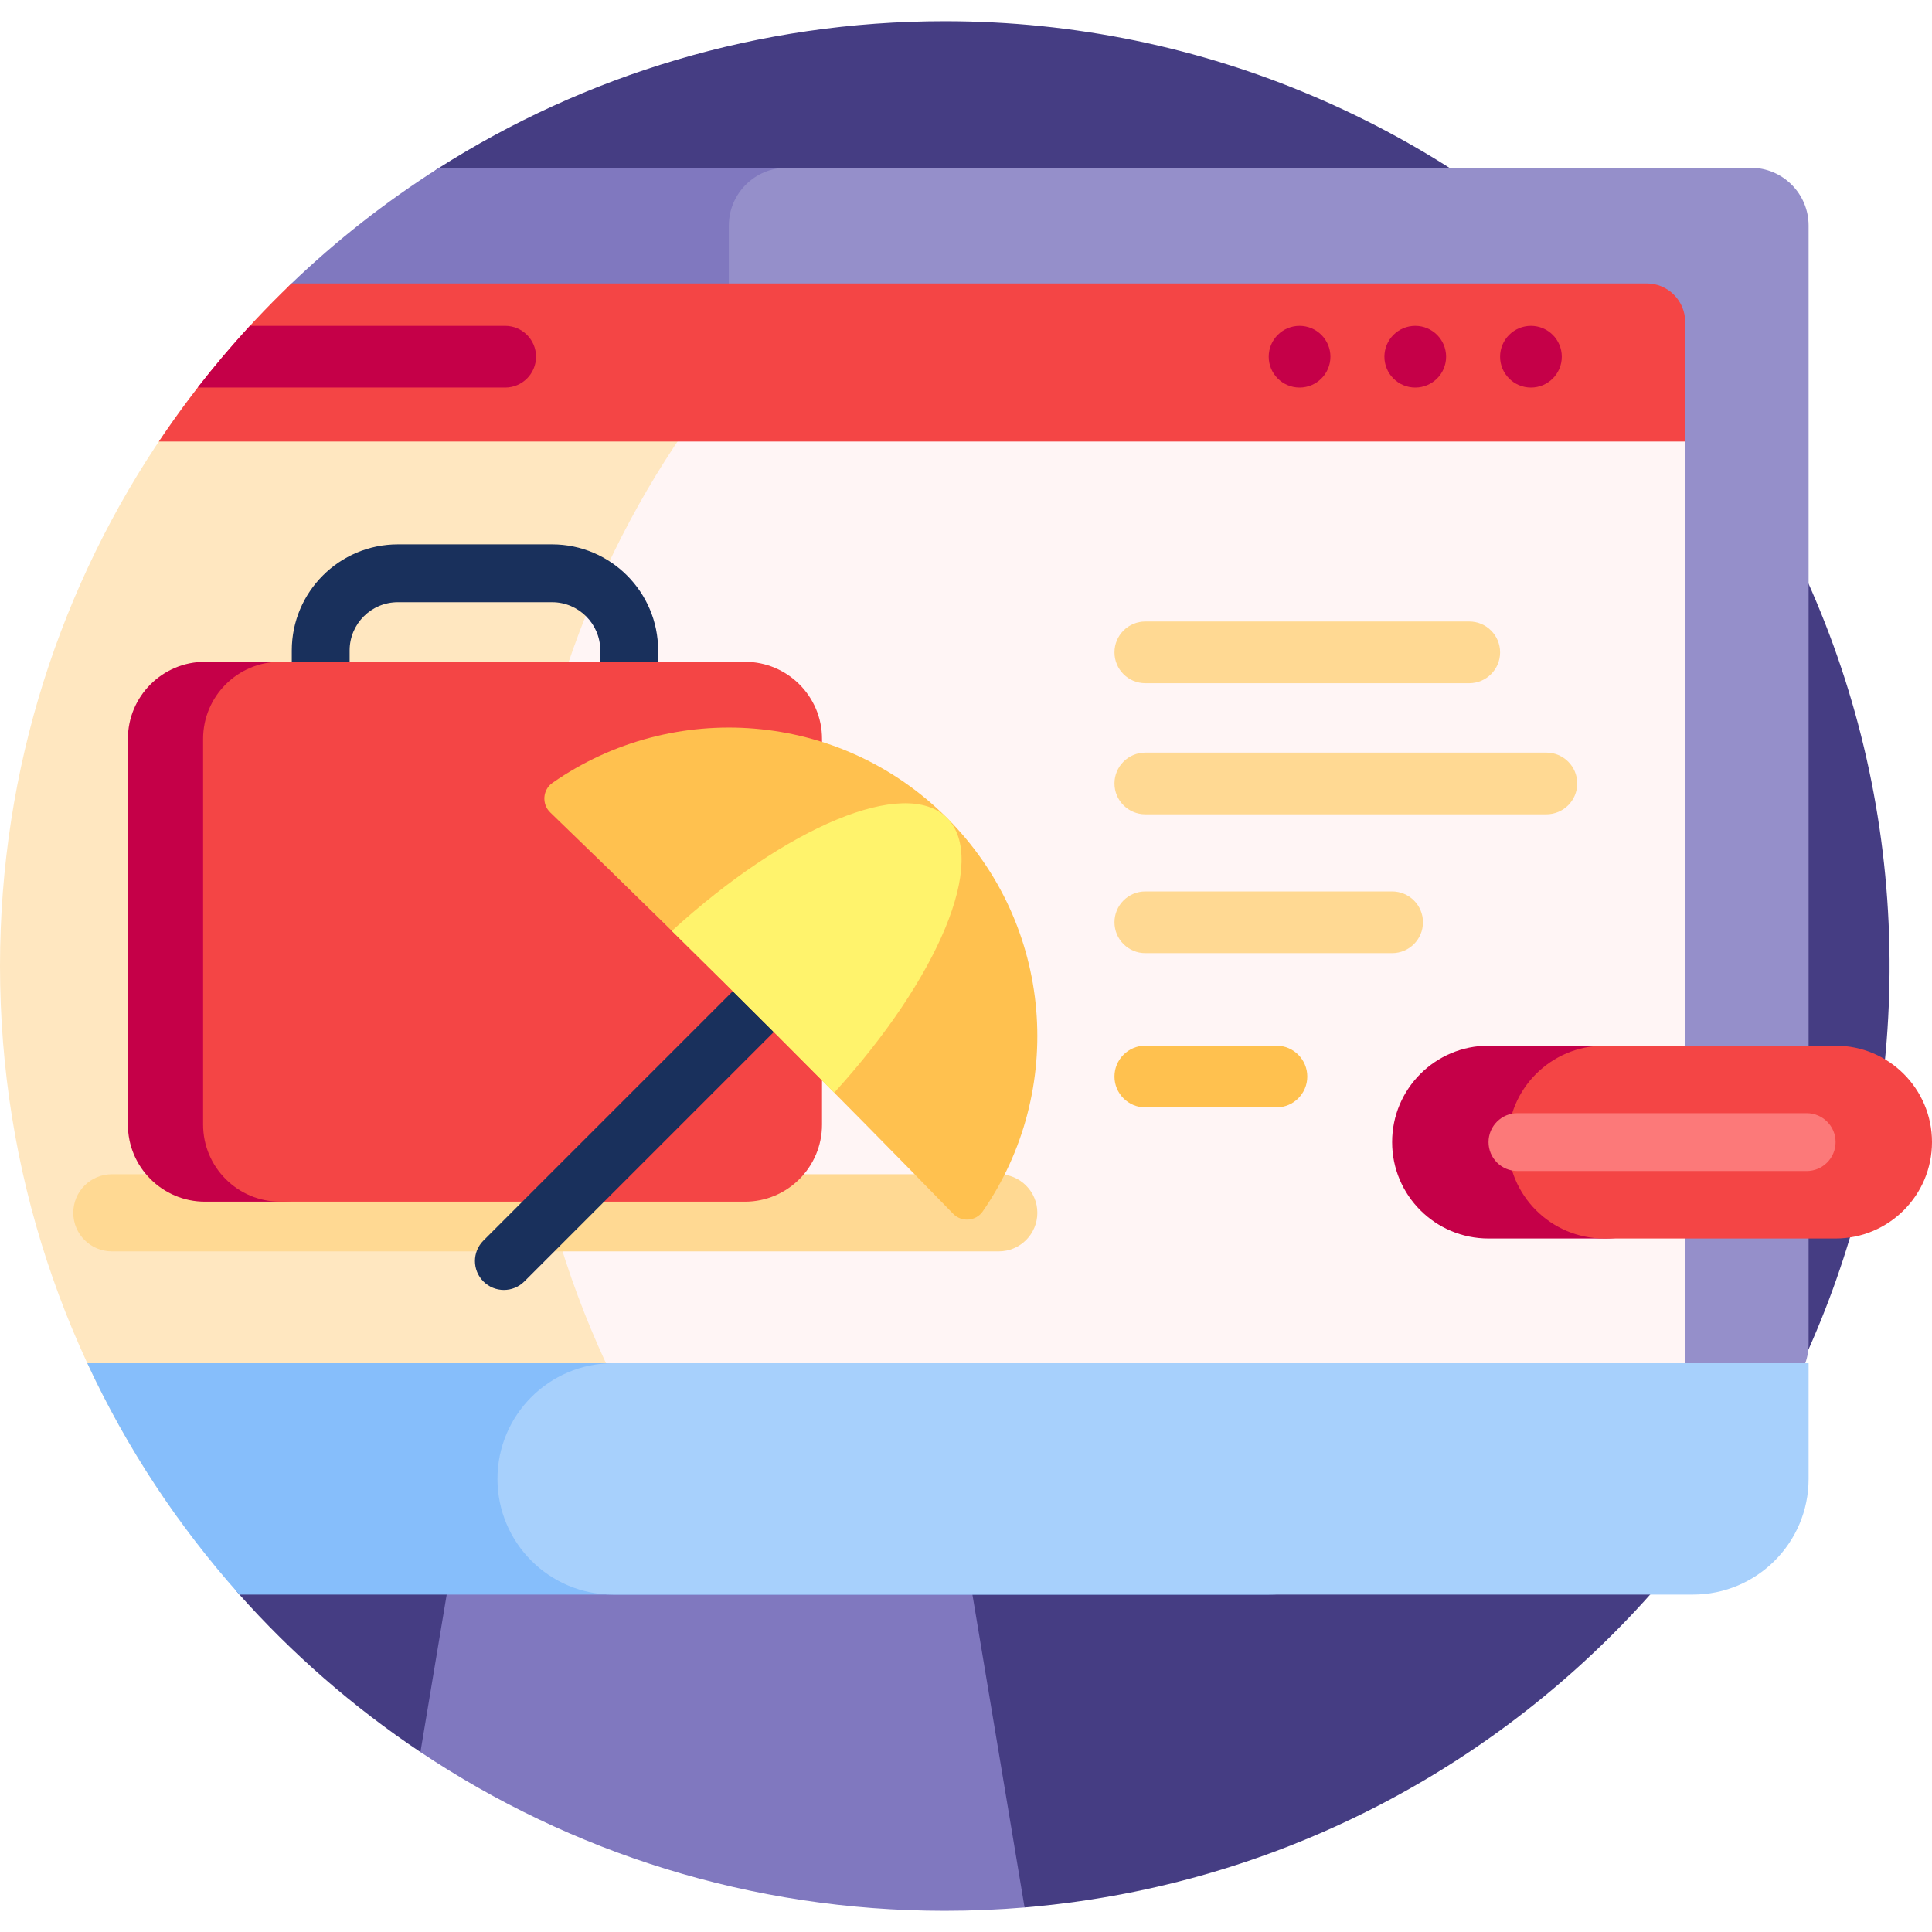 <svg id="Capa_1" enable-background="new 0 0 501 501" height="512" viewBox="0 0 501 501" width="512" xmlns="http://www.w3.org/2000/svg"><g><path d="m489.995 252.034c-.783 127.645-99.18 232.141-224.306 242.604-28.993-25.953-66.538-40.302-105.449-40.302h-51.213c-17.463-11.672-33.342-25.529-47.246-41.179-3.178-3.578-2.653-9.128 1.197-11.97 60.07-44.333 99.166-115.45 99.659-195.721.347-56.652-18.702-109.007-50.892-150.763-2.739-3.553-1.856-8.661 1.929-11.069 37.957-24.147 83.008-38.134 131.325-38.134 135.575 0 245.828 110.962 244.996 246.534z" fill="#453d83"/><path d="m75.383 73.709c11.77-11.295 24.665-21.427 38.502-30.209h155.115v43.5h-188.282c-6.954 0-10.352-8.476-5.335-13.291z" fill="#8078bf"/><path d="m119 394.5h130l16.69 100.139c-6.821.57-13.721.861-20.69.861-50.305 0-97.07-15.162-135.973-41.164z" fill="#8078bf"/><path d="m454 363.5h-250c-8.284 0-15-6.716-15-15v-290c0-8.284 6.716-15 15-15h250c8.284 0 15 6.716 15 15v290c0 8.284-6.716 15-15 15z" fill="#958fca"/><path d="m437 114.333v269.167c0 5.523-4.477 10-10 10h-380.96c-28.973-40.241-46.04-89.627-46.04-143 0-51.4 15.828-99.103 42.877-138.5h391.79c1.288 0 2.333 1.044 2.333 2.333z" fill="#ffe7c0"/><path d="m427 393.5h-246.46c-28.974-40.241-46.04-89.627-46.04-143 0-51.4 15.828-99.103 42.877-138.5h257.29c1.289 0 2.333 1.045 2.333 2.333v269.167c0 5.523-4.477 10-10 10z" fill="#fff5f5"/><path d="m22.638 353.5h336.362v30c0 16.568-13.431 30-30 30h-266.913c-15.917-17.85-29.261-38.043-39.449-60z" fill="#86befb"/><path d="m439 413.5h-280c-16.569 0-30-13.431-30-30 0-16.569 13.431-30 30-30h310v30c0 16.569-13.431 30-30 30z" fill="#a7d0fc"/><path d="m437 83.5v31h-395.817c9.963-14.901 21.517-28.649 34.418-41h351.399c5.523 0 10 4.477 10 10z" fill="#f44545"/><path d="m405 92.5c0 4.418-3.582 8-8 8s-8-3.582-8-8 3.582-8 8-8 8 3.582 8 8zm-38-8c-4.418 0-8 3.582-8 8s3.582 8 8 8 8-3.582 8-8-3.582-8-8-8zm-30 0c-4.418 0-8 3.582-8 8s3.582 8 8 8 8-3.582 8-8-3.582-8-8-8zm-206 0h-66.193c-4.733 5.135-9.25 10.474-13.535 16h79.728c4.418 0 8-3.582 8-8s-3.582-8-8-8z" fill="#c50048"/><path d="m339 279.163c0 4.418-3.582 8-8 8h-34c-4.418 0-8-3.582-8-8s3.582-8 8-8h34c4.418 0 8 3.582 8 8z" fill="#ffc14f"/><path d="m289 169.164c0-4.418 3.582-8 8-8h84c4.418 0 8 3.582 8 8 0 4.418-3.582 8-8 8h-84c-4.418 0-8-3.582-8-8zm72 62h-64c-4.418 0-8 3.582-8 8 0 4.418 3.582 8 8 8h64c4.418 0 8-3.582 8-8 0-4.419-3.582-8-8-8zm40-36h-104c-4.418 0-8 3.582-8 8 0 4.418 3.582 8 8 8h104c4.418 0 8-3.582 8-8 0-4.419-3.582-8-8-8zm-132 119.336c0 5.523-4.477 10-10 10h-230c-5.523 0-10-4.477-10-10s4.477-10 10-10h230c5.523 0 10 4.477 10 10z" fill="#ffd993"/><path d="m75.664 184.5v-15.836c0-15.163 12.337-27.5 27.5-27.5h40c15.163 0 27.5 12.337 27.5 27.5v15.836h-15v-15.836c0-6.893-5.607-12.5-12.5-12.5h-40c-6.893 0-12.5 5.607-12.5 12.5v15.836z" fill="#19305c"/><path d="m73 311.614h-19.836c-11.046 0-20-8.954-20-20v-100c0-11.046 8.954-20 20-20h19.836c11.046 0 20 8.954 20 20v100c0 11.046-8.954 20-20 20z" fill="#c50048"/><path d="m193.164 311.614h-120.497c-11.046 0-20-8.954-20-20v-100c0-11.046 8.954-20 20-20h120.497c11.046 0 20 8.954 20 20v100c0 11.046-8.954 20-20 20z" fill="#f44545"/><path d="m416.5 321.164h-30.5c-13.807 0-25-11.193-25-25 0-13.807 11.193-25 25-25h30.5c13.807 0 25 11.193 25 25 0 13.807-11.193 25-25 25z" fill="#c50048"/><path d="m476 321.164h-60c-13.807 0-25-11.193-25-25 0-13.807 11.193-25 25-25h60c13.807 0 25 11.193 25 25 0 13.807-11.193 25-25 25z" fill="#f44545"/><path d="m468.5 303.664h-75c-4.142 0-7.5-3.358-7.5-7.5 0-4.142 3.358-7.5 7.5-7.5h75c4.142 0 7.5 3.358 7.5 7.5 0 4.142-3.358 7.5-7.5 7.5z" fill="#fc7979"/><path d="m125.358 332.31c-2.929-2.929-2.929-7.678 0-10.607l74.246-74.246c2.929-2.929 7.678-2.929 10.607 0 2.929 2.929 2.929 7.678 0 10.607l-74.246 74.246c-2.93 2.929-7.678 2.929-10.607 0z" fill="#19305c"/><path d="m142.693 210.684c-2.255-2.175-1.99-5.88.579-7.674 31.197-21.78 74.453-18.749 102.295 9.092 27.765 27.765 30.855 70.861 9.27 102.038-1.783 2.575-5.486 2.854-7.669.609-14.824-15.245-29.983-30.62-45.441-46.078-19.849-19.848-39.559-39.202-59.034-57.987z" fill="#ffc14f"/><path d="m174.225 241.398c29.656-27.065 60.521-40.105 71.329-29.307l.006.006c10.791 10.796-2.214 41.614-29.228 71.246-4.838-4.882-9.708-9.773-14.607-14.673-9.199-9.199-18.369-18.292-27.5-27.272z" fill="#fff36c"/></g></svg>